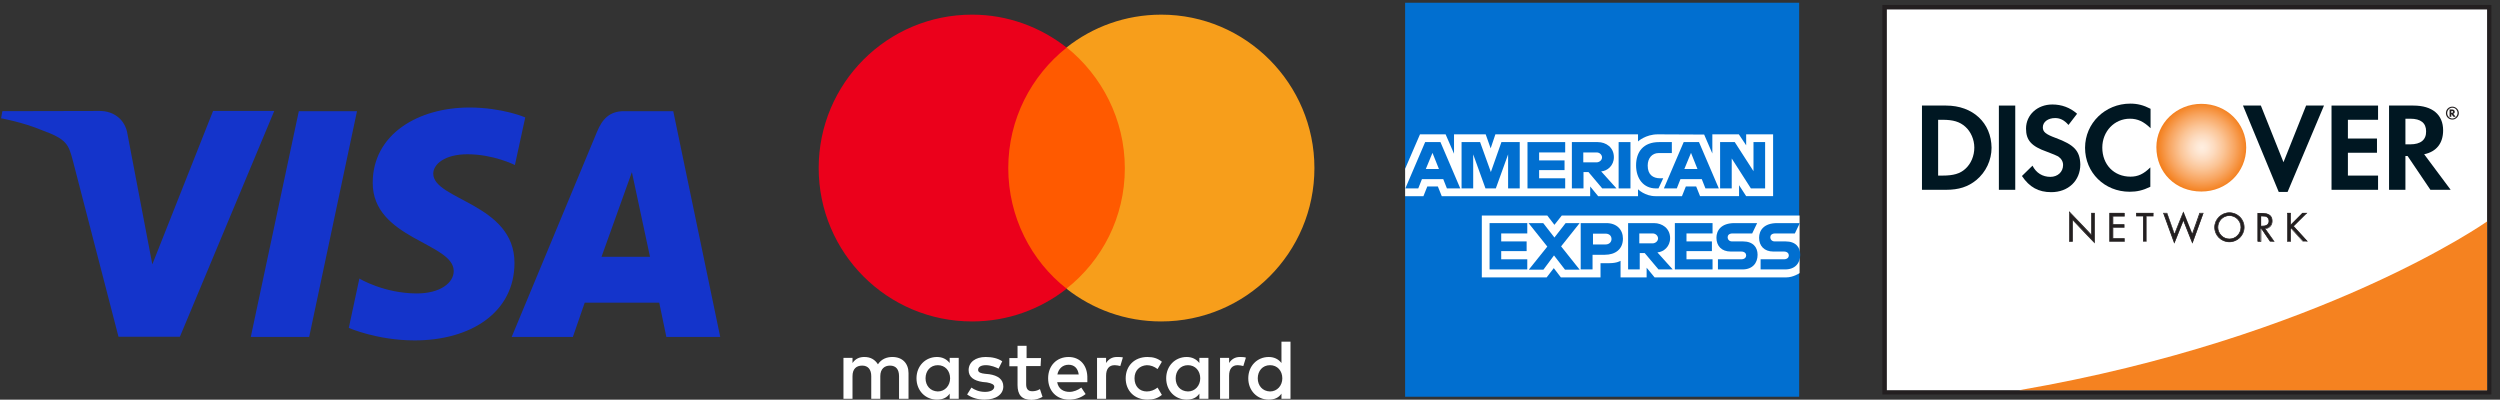 <?xml version="1.0" encoding="utf-8"?>
<!-- Generator: Adobe Illustrator 28.2.0, SVG Export Plug-In . SVG Version: 6.00 Build 0)  -->
<svg version="1.1" id="Layer_2_00000164497062250658751980000015317092994553332914_"
	 xmlns="http://www.w3.org/2000/svg" xmlns:xlink="http://www.w3.org/1999/xlink" x="0px" y="0px" viewBox="0 0 1160.4 185.5"
	 style="enable-background:new 0 0 1160.4 185.5;" xml:space="preserve">
<rect x="0" y="0" width="1160.4" height="185.5" fill="#333333" stroke="none"/>
<style type="text/css">
	.st0{fill:#1434CB;}
	.st1{fill:#FFFFFF;}
	.st2{fill:#FF5A00;}
	.st3{fill:#EB001B;}
	.st4{fill:#F79E1B;}
	.st5{fill:#016FD0;}
	.st6{fill:#231F20;}
	.st7{fill:#F58220;}
	.st8{fill:#E73530;}
	.st9{fill:url(#SVGID_1_);}
	.st10{fill:#001722;}
</style>
<path id="path3789" class="st0" d="M217.9,49.9c-23.7,0-44.9,12.3-44.9,35c0,26,37.6,27.8,37.6,40.9c0,5.5-6.3,10.4-17.1,10.4
	c-15.3,0-26.7-6.9-26.7-6.9l-4.9,22.9c0,0,13.2,5.8,30.6,5.8c25.9,0,46.3-12.9,46.3-36c0-27.5-37.7-29.2-37.7-41.4
	c0-4.3,5.2-9,15.9-9c12.1,0,22,5,22,5l4.8-22.1C243.9,54.5,233.1,49.9,217.9,49.9L217.9,49.9L217.9,49.9z M1.1,51.6l-0.6,3.3
	c0,0,10,1.8,18.9,5.5C31,64.6,31.8,67,33.8,74.5L55,156.3h28.5l43.8-104.8H98.9l-28.2,71.2L59.2,62.4c-1-6.9-6.4-10.9-12.9-10.9
	L1.1,51.6L1.1,51.6z M138.7,51.6l-22.3,104.8h27.1l22.2-104.8L138.7,51.6L138.7,51.6z M289.6,51.6c-6.5,0-10,3.5-12.5,9.6
	l-39.6,95.2h28.4l5.5-15.9H306l3.3,15.9h25L312.5,51.6H289.6z M293.3,79.9l8.4,39.3h-22.5L293.3,79.9L293.3,79.9z"/>
<g>
	<path class="st1" d="M421.7,185.1v-11.9c0-4.5-2.8-7.5-7.5-7.5c-2.4,0-5,0.8-6.7,3.4c-1.4-2.2-3.4-3.4-6.3-3.4c-2,0-4,0.6-5.5,2.8
		v-2.4h-4.2v19h4.2v-10.5c0-3.4,1.8-4.9,4.5-4.9s4.2,1.8,4.2,4.9v10.5h4.2v-10.5c0-3.4,2-4.9,4.5-4.9c2.8,0,4.2,1.8,4.2,4.9v10.5
		L421.7,185.1L421.7,185.1z M483.2,166.2h-6.7v-5.7h-4.2v5.7h-3.8v3.8h3.8v8.7c0,4.4,1.8,6.9,6.5,6.9c1.8,0,3.8-0.6,5.1-1.4
		l-1.2-3.6c-1.2,0.8-2.6,1-3.6,1c-2,0-2.8-1.2-2.8-3.2v-8.5h6.7L483.2,166.2L483.2,166.2z M518.4,165.7c-2.4,0-4,1.2-5,2.8v-2.4
		h-4.2v19h4.2v-10.7c0-3.2,1.4-4.9,4-4.9c0.8,0,1.8,0.2,2.6,0.4l1.2-4C520.4,165.7,519.2,165.7,518.4,165.7L518.4,165.7L518.4,165.7
		z M465.2,167.7c-2-1.4-4.7-2-7.7-2c-4.7,0-7.9,2.4-7.9,6.1c0,3.2,2.4,4.9,6.5,5.5l2,0.2c2.2,0.4,3.4,1,3.4,2c0,1.4-1.6,2.4-4.3,2.4
		s-5-1-6.3-2l-2,3.2c2.2,1.6,5.1,2.4,8.1,2.4c5.5,0,8.7-2.6,8.7-6.1c0-3.4-2.6-5.1-6.5-5.7l-2-0.2c-1.8-0.2-3.2-0.6-3.2-1.8
		c0-1.4,1.4-2.2,3.6-2.2c2.4,0,4.7,1,5.9,1.6L465.2,167.7L465.2,167.7L465.2,167.7z M575.5,165.7c-2.4,0-4,1.2-5,2.8v-2.4h-4.2v19
		h4.2v-10.7c0-3.2,1.4-4.9,4-4.9c0.8,0,1.8,0.2,2.6,0.4l1.2-3.9C577.5,165.7,576.3,165.7,575.5,165.7L575.5,165.7L575.5,165.7z
		 M522.5,175.6c0,5.7,4,9.9,10.1,9.9c2.8,0,4.7-0.6,6.7-2.2l-2-3.4c-1.6,1.2-3.2,1.8-5,1.8c-3.4,0-5.7-2.4-5.7-6.1s2.4-5.9,5.7-6.1
		c1.8,0,3.4,0.6,5,1.8l2-3.4c-2-1.6-4-2.2-6.7-2.2C526.5,165.7,522.5,169.9,522.5,175.6L522.5,175.6z M560.9,175.6v-9.5h-4.2v2.4
		c-1.4-1.8-3.4-2.8-5.9-2.8c-5.3,0-9.5,4.1-9.5,9.9s4.2,9.9,9.5,9.9c2.8,0,4.7-1,5.9-2.8v2.4h4.2V175.6L560.9,175.6z M545.7,175.6
		c0-3.4,2.2-6.1,5.7-6.1c3.4,0,5.7,2.6,5.7,6.1c0,3.4-2.4,6.1-5.7,6.1C547.8,181.6,545.7,179,545.7,175.6L545.7,175.6z M496,165.7
		c-5.5,0-9.5,4-9.5,9.9s4,9.9,9.7,9.9c2.8,0,5.5-0.8,7.7-2.6l-2-3c-1.6,1.2-3.6,2-5.5,2c-2.6,0-5.1-1.2-5.7-4.5h14v-1.6
		C504.9,169.7,501.4,165.7,496,165.7L496,165.7L496,165.7z M496,169.3c2.6,0,4.3,1.6,4.7,4.5h-9.9
		C491.3,171.3,493.1,169.3,496,169.3L496,169.3z M599,175.6v-17h-4.2v9.9c-1.4-1.8-3.4-2.8-5.9-2.8c-5.3,0-9.5,4.1-9.5,9.9
		s4.2,9.9,9.5,9.9c2.8,0,4.7-1,5.9-2.8v2.4h4.2V175.6L599,175.6L599,175.6z M583.8,175.6c0-3.4,2.2-6.1,5.7-6.1
		c3.4,0,5.7,2.6,5.7,6.1c0,3.4-2.4,6.1-5.7,6.1C586,181.6,583.8,179,583.8,175.6L583.8,175.6z M445,175.6v-9.5h-4.2v2.4
		c-1.4-1.8-3.4-2.8-5.9-2.8c-5.3,0-9.5,4.1-9.5,9.9s4.2,9.9,9.5,9.9c2.8,0,4.7-1,5.9-2.8v2.4h4.2V175.6L445,175.6z M429.6,175.6
		c0-3.4,2.2-6.1,5.7-6.1c3.4,0,5.7,2.6,5.7,6.1c0,3.4-2.4,6.1-5.7,6.1C431.8,181.6,429.6,179,429.6,175.6z"/>
	<g>
		<rect id="rect19" x="463.8" y="22" class="st2" width="62.3" height="111.9"/>
		<path class="st3" d="M468,78c0-22.7,10.7-42.9,27.1-55.9C483,12.6,467.8,6.8,451.2,6.8C411.8,6.8,380,38.7,380,78
			s31.8,71.2,71.2,71.2c16.6,0,31.8-5.7,43.9-15.2C478.6,121.1,468,100.7,468,78L468,78z"/>
		<path id="path22" class="st4" d="M610.1,78c0,39.3-31.8,71.2-71.2,71.2c-16.6,0-31.8-5.7-43.9-15.2c16.6-13.1,27.1-33.2,27.1-55.9
			s-10.7-43-27-56.1c12-9.5,27.3-15.2,43.9-15.2C578.3,6.8,610.1,38.9,610.1,78L610.1,78z"/>
	</g>
</g>
<g id="layer1" transform="translate(-55.5,-1002.345)">
	<path id="path3078" class="st5" d="M707.7,1003.6h182.9v98.8l-9.1,14.1l9.1,12.6v57.4H707.7v-93.1l5.7-6.5l-5.7-6.2V1003.6z"/>
	<path id="path3082" class="st1" d="M743.3,1131.1v-28.7h30.4l3.3,4.3l3.4-4.3h110.4v26.7c0,0-2.9,2-6.2,2h-61.1l-3.7-4.5v4.5h-12.1
		v-7.7c0,0-1.6,1.1-5.2,1.1h-4.1v6.6H780l-3.3-4.3l-3.3,4.3H743.3z"/>
	<path id="path3080" class="st1" d="M707.7,1080.7l6.9-16h11.9l3.9,9v-9h14.7l2.3,6.5l2.2-6.5h66.2v3.3c0,0,3.5-3.3,9.2-3.3
		l21.5,0.1l3.8,8.8v-8.9h12.3l3.4,5.1v-5.1h12.5v28.7h-12.5l-3.3-5.1v5.1h-18.1l-1.8-4.5H838l-1.8,4.5h-12.3c-4.9,0-8.1-3.2-8.1-3.2
		v3.2h-18.5l-3.7-4.5v4.5h-68.9l-1.8-4.5H718l-1.8,4.5h-8.5V1080.7z"/>
	<path id="path3046" class="st5" d="M717,1068.3l-9.2,21.5h6l1.7-4.3h9.9l1.7,4.3h6.2l-9.2-21.5H717L717,1068.3z M720.4,1073.3
		l3,7.5h-6.1L720.4,1073.3z"/>
	<path id="path3048" class="st5" d="M733.9,1089.8v-21.5l8.6,0l5,13.9l4.9-13.9h8.5v21.5h-5.4v-15.8l-5.7,15.8H745l-5.7-15.8v15.8
		H733.9z"/>
	<path id="path3050" class="st5" d="M764.5,1089.8v-21.5H782v4.8h-12.1v3.7h11.8v4.5h-11.8v3.8H782v4.7H764.5z"/>
	<path id="path3052" class="st5" d="M785.1,1068.3v21.5h5.4v-7.6h2.3l6.4,7.6h6.6l-7.1-7.9c2.9-0.2,5.9-2.7,5.9-6.6
		c0-4.5-3.6-7-7.5-7H785.1L785.1,1068.3z M790.5,1073.1h6.1c1.5,0,2.5,1.2,2.5,2.3c0,1.4-1.4,2.3-2.5,2.3h-6.2V1073.1L790.5,1073.1z
		"/>
	<path id="path3054" class="st5" d="M812.3,1089.8h-5.5v-21.5h5.5V1089.8z"/>
	<path id="path3056" class="st5" d="M825.3,1089.8h-1.2c-5.7,0-9.2-4.5-9.2-10.7c0-6.3,3.4-10.8,10.7-10.8h5.9v5.1h-6.2
		c-2.9,0-5,2.3-5,5.8c0,4.2,2.4,5.9,5.8,5.9h1.4L825.3,1089.8z"/>
	<path id="path3058" class="st5" d="M837,1068.3l-9.2,21.5h6l1.7-4.3h9.9l1.7,4.3h6.2l-9.2-21.5H837L837,1068.3z M840.4,1073.3
		l3,7.5h-6.1L840.4,1073.3L840.4,1073.3z"/>
	<path id="path3060" class="st5" d="M853.9,1089.8v-21.5h6.8l8.7,13.5v-13.5h5.4v21.5h-6.6l-8.9-13.9v13.9H853.9z"/>
	<path id="path3062" class="st5" d="M746.9,1127.4v-21.5h17.5v4.8h-12.1v3.7h11.8v4.5h-11.8v3.8h12.1v4.7L746.9,1127.4z"/>
	<path id="path3064" class="st5" d="M832.9,1127.4v-21.5h17.5v4.8h-12.1v3.7h11.8v4.5h-11.8v3.8h12.1v4.7L832.9,1127.4z"/>
	<path id="path3066" class="st5" d="M765.2,1127.4l8.5-10.6l-8.7-10.9h6.8l5.2,6.7l5.2-6.7h6.5l-8.6,10.8l8.6,10.8h-6.8l-5.1-6.6
		l-4.9,6.6H765.2z"/>
	<path id="path3068" class="st5" d="M789.2,1105.9v21.5h5.5v-6.8h5.7c4.8,0,8.4-2.5,8.4-7.5c0-4.1-2.8-7.2-7.7-7.2H789.2
		L789.2,1105.9z M794.8,1110.8h6c1.5,0,2.7,0.9,2.7,2.5c0,1.4-1.1,2.5-2.7,2.5h-5.9V1110.8L794.8,1110.8z"/>
	<path id="path3072" class="st5" d="M811.2,1105.9v21.5h5.4v-7.6h2.3l6.4,7.6h6.6l-7.1-7.9c2.9-0.2,5.9-2.7,5.9-6.6
		c0-4.5-3.6-7-7.5-7H811.2L811.2,1105.9z M816.5,1110.7h6.1c1.5,0,2.5,1.2,2.5,2.3c0,1.4-1.4,2.3-2.5,2.3h-6.2V1110.7z"/>
	<path id="path3074" class="st5" d="M852.9,1127.4v-4.7h10.8c1.6,0,2.3-0.9,2.3-1.8c0-0.9-0.7-1.8-2.3-1.8h-4.9
		c-4.2,0-6.6-2.6-6.6-6.4c0-3.4,2.2-6.8,8.4-6.8h10.5l-2.3,4.8h-9.1c-1.7,0-2.3,0.9-2.3,1.8c0,0.9,0.7,1.9,2,1.9h5.1
		c4.7,0,6.8,2.7,6.8,6.2c0,3.8-2.3,6.8-7,6.8H852.9z"/>
	<path id="path3076" class="st5" d="M872.7,1127.4v-4.7h10.8c1.6,0,2.3-0.9,2.3-1.8c0-0.9-0.7-1.8-2.3-1.8h-4.9
		c-4.2,0-6.6-2.6-6.6-6.4c0-3.4,2.2-6.8,8.4-6.8h10.5l-2.3,4.8h-9.1c-1.7,0-2.3,0.9-2.3,1.8c0,0.9,0.7,1.9,2,1.9h5.1
		c4.7,0,6.8,2.7,6.8,6.2c0,3.8-2.3,6.8-7,6.8H872.7z"/>
</g>
<g>
	<polygon class="st1" points="874.7,3.4 1155.4,3.4 1155.4,182.1 874.7,182.1 	"/>
	<path class="st6" d="M1155.4,2.3l-281.7,0l0,180.8l282.7,0l0-180.8H1155.4z M1154.4,4.4c0,2,0,174.7,0,176.7c-2,0-276.6,0-278.6,0
		c0-2,0-174.7,0-176.7C877.8,4.4,1152.4,4.4,1154.4,4.4z"/>
	<path class="st7" d="M1154.4,102.8c0,0-76.7,54.1-217.1,78.3h217.1V102.8z"/>
	<path class="st8" d="M1127.4,158.9"/>
	
		<radialGradient id="SVGID_1_" cx="1067.486" cy="-454.368" r="27.199" gradientTransform="matrix(0.758 0 0 0.758 212.95 412.868)" gradientUnits="userSpaceOnUse">
		<stop  offset="5.618000e-03" style="stop-color:#FFEEE0"/>
		<stop  offset="0.11" style="stop-color:#FEE9D7"/>
		<stop  offset="0.279" style="stop-color:#FDDBBF"/>
		<stop  offset="0.493" style="stop-color:#FBC597"/>
		<stop  offset="0.744" style="stop-color:#F8A560"/>
		<stop  offset="1" style="stop-color:#F48120"/>
	</radialGradient>
	<path class="st9" d="M1021.8,48.2c-11.5,0-20.9,9-20.9,20.1c0,11.8,8.9,20.6,20.9,20.6c11.6,0,20.8-8.9,20.8-20.4
		C1042.6,57.2,1033.5,48.2,1021.8,48.2z"/>
	<path class="st10" d="M903.3,49h-11.2v39.1h11.2c5.9,0,10.2-1.4,14-4.5c4.5-3.7,7.1-9.3,7.1-15C924.3,57,915.7,49,903.3,49z
		 M912.2,78.4c-2.4,2.2-5.5,3.1-10.5,3.1h-2.1V55.6h2.1c4.9,0,7.9,0.9,10.5,3.2c2.6,2.3,4.2,6,4.2,9.7
		C916.4,72.3,914.9,76,912.2,78.4z"/>
	<rect x="927.8" y="49" class="st10" width="7.6" height="39.1"/>
	<path class="st10" d="M954.1,64c-4.6-1.7-5.9-2.8-5.9-4.9c0-2.5,2.4-4.3,5.7-4.3c2.3,0,4.2,0.9,6.2,3.2l4-5.2
		c-3.3-2.9-7.2-4.3-11.5-4.3c-6.9,0-12.2,4.8-12.2,11.2c0,5.4,2.5,8.2,9.6,10.7c3,1.1,4.5,1.8,5.3,2.2c1.5,1,2.3,2.4,2.3,4
		c0,3.2-2.5,5.5-5.9,5.5c-3.6,0-6.6-1.8-8.3-5.2l-4.9,4.8c3.5,5.2,7.7,7.5,13.6,7.5c7.9,0,13.5-5.3,13.5-12.9
		C965.4,70,962.8,67.2,954.1,64z"/>
	<path class="st10" d="M967.8,68.6c0,11.5,9,20.4,20.7,20.4c3.3,0,6.1-0.6,9.6-2.3v-9c-3.1,3.1-5.8,4.3-9.2,4.3
		c-7.7,0-13.1-5.6-13.1-13.5c0-7.5,5.6-13.4,12.8-13.4c3.6,0,6.4,1.3,9.6,4.4v-9c-3.3-1.7-6.1-2.4-9.4-2.4
		C977.1,48.1,967.8,57.2,967.8,68.6z"/>
	<polygon class="st10" points="1059.9,75.3 1049.4,49 1041.1,49 1057.7,89.1 1061.8,89.1 1078.7,49 1070.4,49 	"/>
	<polygon class="st10" points="1082.2,88.1 1103.8,88.1 1103.8,81.5 1089.8,81.5 1089.8,70.9 1103.3,70.9 1103.3,64.3 1089.8,64.3 
		1089.8,55.6 1103.8,55.6 1103.8,49 1082.2,49 	"/>
	<path class="st10" d="M1134,60.5c0-7.3-5-11.5-13.8-11.5h-11.3v39.1h7.6V72.4h1l10.6,15.7h9.4l-12.3-16.5
		C1130.9,70.4,1134,66.5,1134,60.5z M1118.7,67h-2.2V55.1h2.3c4.8,0,7.3,2,7.3,5.8C1126.2,64.9,1123.6,67,1118.7,67z"/>
	<path class="st6" d="M1139.4,51.9c0-0.7-0.5-1.1-1.3-1.1h-1.1v3.4h0.8v-1.3l1,1.3h1l-1.1-1.4C1139.1,52.7,1139.4,52.4,1139.4,51.9z
		 M1138,52.4h-0.2v-0.9h0.2c0.4,0,0.6,0.1,0.6,0.4C1138.6,52.2,1138.4,52.4,1138,52.4z"/>
	<path class="st6" d="M1138.3,49.5c-1.7,0-3,1.3-3,3c0,1.7,1.3,3,3,3c1.6,0,3-1.4,3-3C1141.3,50.9,1139.9,49.5,1138.3,49.5z
		 M1138.3,55c-1.3,0-2.4-1.1-2.4-2.5c0-1.4,1.1-2.5,2.4-2.5c1.3,0,2.4,1.1,2.4,2.5C1140.6,53.9,1139.6,55,1138.3,55z"/>
	<path class="st6" d="M960.5,98.4l10.2,10.7V98.9h1.5v13.7L962,101.9V112h-1.5V98.4z"/>
	<path class="st6" d="M960.4,98.4v13.8h1.7c0,0,0-9.3,0-9.9c0.4,0.5,10.2,10.7,10.2,10.7V98.8h-1.7c0,0,0,9.3,0,9.9
		c-0.4-0.5-10.2-10.7-10.2-10.7V98.4z M960.6,98.7c0.5,0.5,10.2,10.7,10.2,10.7s0-10.1,0-10.4c0.2,0,1,0,1.2,0c0,0.3,0,12.6,0,13.2
		c-0.5-0.5-10.2-10.7-10.2-10.7s0,10,0,10.3c-0.2,0-1,0-1.2,0C960.6,111.6,960.6,99.4,960.6,98.7z"/>
	<path class="st6" d="M979.2,98.9h6.8v1.4h-5.3v3.9h5.2v1.4h-5.2v5.1h5.3v1.4h-6.8V98.9z"/>
	<path class="st6" d="M986,98.8h-6.9v13.4h7.1v-1.6c0,0-5.1,0-5.3,0c0-0.3,0-4.6,0-4.9c0.3,0,5.2,0,5.2,0v-1.6c0,0-4.9,0-5.2,0
		c0-0.3,0-3.4,0-3.6c0.3,0,5.3,0,5.3,0v-1.6H986z M985.9,99.1c0,0.2,0,0.9,0,1.1c-0.3,0-5.3,0-5.3,0v4.2c0,0,4.9,0,5.2,0
		c0,0.2,0,0.9,0,1.1c-0.3,0-5.2,0-5.2,0v5.4c0,0,5.1,0,5.3,0c0,0.2,0,0.9,0,1.1c-0.3,0-6.3,0-6.5,0c0-0.3,0-12.6,0-12.8
		C979.6,99.1,985.6,99.1,985.9,99.1z"/>
	<path class="st6" d="M996.3,112h-1.5v-11.7h-3.2v-1.4h7.8v1.4h-3.2V112z"/>
	<path class="st6" d="M999.5,98.8h-8v1.6c0,0,2.9,0,3.2,0c0,0.3,0,11.7,0,11.7h1.7c0,0,0-11.5,0-11.7c0.3,0,3.2,0,3.2,0v-1.6H999.5z
		 M999.4,99.1c0,0.2,0,0.9,0,1.1c-0.2,0-3.2,0-3.2,0s0,11.5,0,11.7c-0.2,0-1,0-1.2,0c0-0.3,0-11.7,0-11.7s-2.9,0-3.2,0
		c0-0.2,0-0.9,0-1.1C992.1,99.1,999.1,99.1,999.4,99.1z"/>
	<path class="st6" d="M1009.3,108.8l4.2-10.5l4.2,10.5l3.4-9.8h1.6l-5,13.8l-4.2-10.5l-4.2,10.5l-5-13.8h1.6L1009.3,108.8z"/>
	<path class="st6" d="M1013.4,98.2c0,0-3.9,9.5-4.1,10.2c-0.2-0.6-3.4-9.6-3.4-9.6h-1.9l5.2,14.3c0,0,4-10,4.2-10.6
		c0.2,0.6,4.2,10.6,4.2,10.6l5.2-14.3h-1.9c0,0-3.1,8.9-3.4,9.6c-0.3-0.6-4.2-10.5-4.2-10.5L1013.4,98.2z M1009.4,108.8
		c0,0,3.9-9.6,4.1-10.2c0.2,0.6,4.2,10.5,4.2,10.5s3.5-9.9,3.5-10.1c0.1,0,1,0,1.3,0c-0.1,0.3-4.6,12.6-4.8,13.3
		c-0.2-0.6-4.2-10.5-4.2-10.5s-4,9.9-4.2,10.5c-0.2-0.6-4.7-12.9-4.8-13.3c0.3,0,1.1,0,1.3,0c0.1,0.2,3.5,10.1,3.5,10.1
		L1009.4,108.8z"/>
	<path class="st6" d="M1041.6,105.5c0,3.8-3.1,6.8-6.8,6.8c-3.7,0-6.8-3-6.8-6.8c0-3.7,3.1-6.8,6.8-6.8
		C1038.5,98.7,1041.6,101.8,1041.6,105.5z M1029.4,105.5c0,2.9,2.4,5.4,5.4,5.4c3,0,5.4-2.5,5.4-5.4c0-3-2.4-5.4-5.4-5.4
		C1031.8,100.1,1029.4,102.5,1029.4,105.5z"/>
	<path class="st6" d="M1027.8,105.5c0,3.8,3.1,6.9,7,6.9c3.8,0,7-3.1,7-6.9c0-3.8-3.1-6.9-7-6.9
		C1031,98.6,1027.8,101.7,1027.8,105.5z M1028.1,105.5c0-3.7,3-6.6,6.7-6.6c3.7,0,6.7,3,6.7,6.6c0,3.7-3,6.6-6.7,6.6
		C1031.1,112.1,1028.1,109.2,1028.1,105.5z"/>
	<path class="st6" d="M1029.3,105.5c0,3.1,2.5,5.6,5.5,5.6c3,0,5.5-2.5,5.5-5.6c0-3.1-2.5-5.6-5.5-5.6
		C1031.8,99.9,1029.3,102.4,1029.3,105.5z M1029.6,105.5c0-2.9,2.3-5.3,5.2-5.3c2.9,0,5.2,2.4,5.2,5.3c0,2.9-2.3,5.3-5.2,5.3
		C1031.9,110.8,1029.6,108.4,1029.6,105.5z"/>
	<path class="st6" d="M1049.4,112h-1.5V98.9h1.9c2.5,0,4.8,0.7,4.8,3.6c0,2-1.3,3.4-3.3,3.6l4.2,5.9h-1.8l-4-5.8h-0.4V112z
		 M1049.4,105h0.5c1.6,0,3.3-0.3,3.3-2.3c0-2.1-1.6-2.4-3.3-2.4h-0.4V105z"/>
	<path class="st6" d="M1048,98.8h-0.1v13.4h1.7c0,0,0-5.5,0-5.8c0.1,0,0.2,0,0.2,0l0,0c0,0.1,3.8,5.7,3.8,5.7l1.9,0.1h0.3
		c0,0-4-5.6-4.2-5.9c1.9-0.3,3.2-1.7,3.2-3.7c0-2.5-1.6-3.7-4.9-3.7H1048z M1049.8,99.1c3.2,0,4.7,1.1,4.7,3.5
		c0,1.9-1.2,3.3-3.2,3.5l-0.2,0c0,0,3.9,5.4,4.2,5.8c-0.4,0-1.5,0-1.5,0h0c0-0.1-3.8-5.7-3.8-5.7l-0.5-0.1h-0.1c0,0,0,5.5,0,5.7
		c-0.2,0-1,0-1.2,0c0-0.3,0-12.6,0-12.8C1048.3,99.1,1049.8,99.1,1049.8,99.1z"/>
	<path class="st6" d="M1049.4,100.2h-0.1v5h0.6c1.6,0,3.5-0.3,3.5-2.5c0-2.3-1.8-2.5-3.5-2.5H1049.4z M1049.8,100.4
		c1.7,0,3.2,0.2,3.2,2.2c0,1.9-1.6,2.2-3.2,2.2c0,0-0.2,0-0.3,0c0-0.2,0-4.2,0-4.4C1049.7,100.4,1049.8,100.4,1049.8,100.4z"/>
	<path class="st6" d="M1068.7,98.9h2l-6.1,6.1l6.4,7h-2l-5.4-6l-0.4,0.4v5.7h-1.5V98.9h1.5v5.6L1068.7,98.9z"/>
	<path class="st6" d="M1070.7,98.8h-2c0,0-5,5-5.4,5.4c0-0.6,0-5.4,0-5.4h-1.7v13.4h1.7c0,0,0-5.7,0-5.8c0,0,0.1-0.1,0.2-0.2
		c0.2,0.2,5.3,5.9,5.3,5.9l2.1,0h0.3c0,0-6.3-6.9-6.5-7.1c0.2-0.2,6.3-6.2,6.3-6.2H1070.7z M1070.4,99.1c-0.4,0.4-6,6-6,6
		s5.9,6.4,6.2,6.9c-0.5,0-1.7,0-1.7,0l0,0c0-0.1-5.3-6-5.3-6l-0.1-0.1l-0.5,0.5c0,0,0,5.3,0,5.6c-0.2,0-1,0-1.2,0
		c0-0.3,0-12.6,0-12.8c0.2,0,1,0,1.2,0c0,0.3,0,5.8,0,5.8s5.7-5.7,5.8-5.8C1068.9,99.1,1069.9,99.1,1070.4,99.1z"/>
</g>
</svg>
